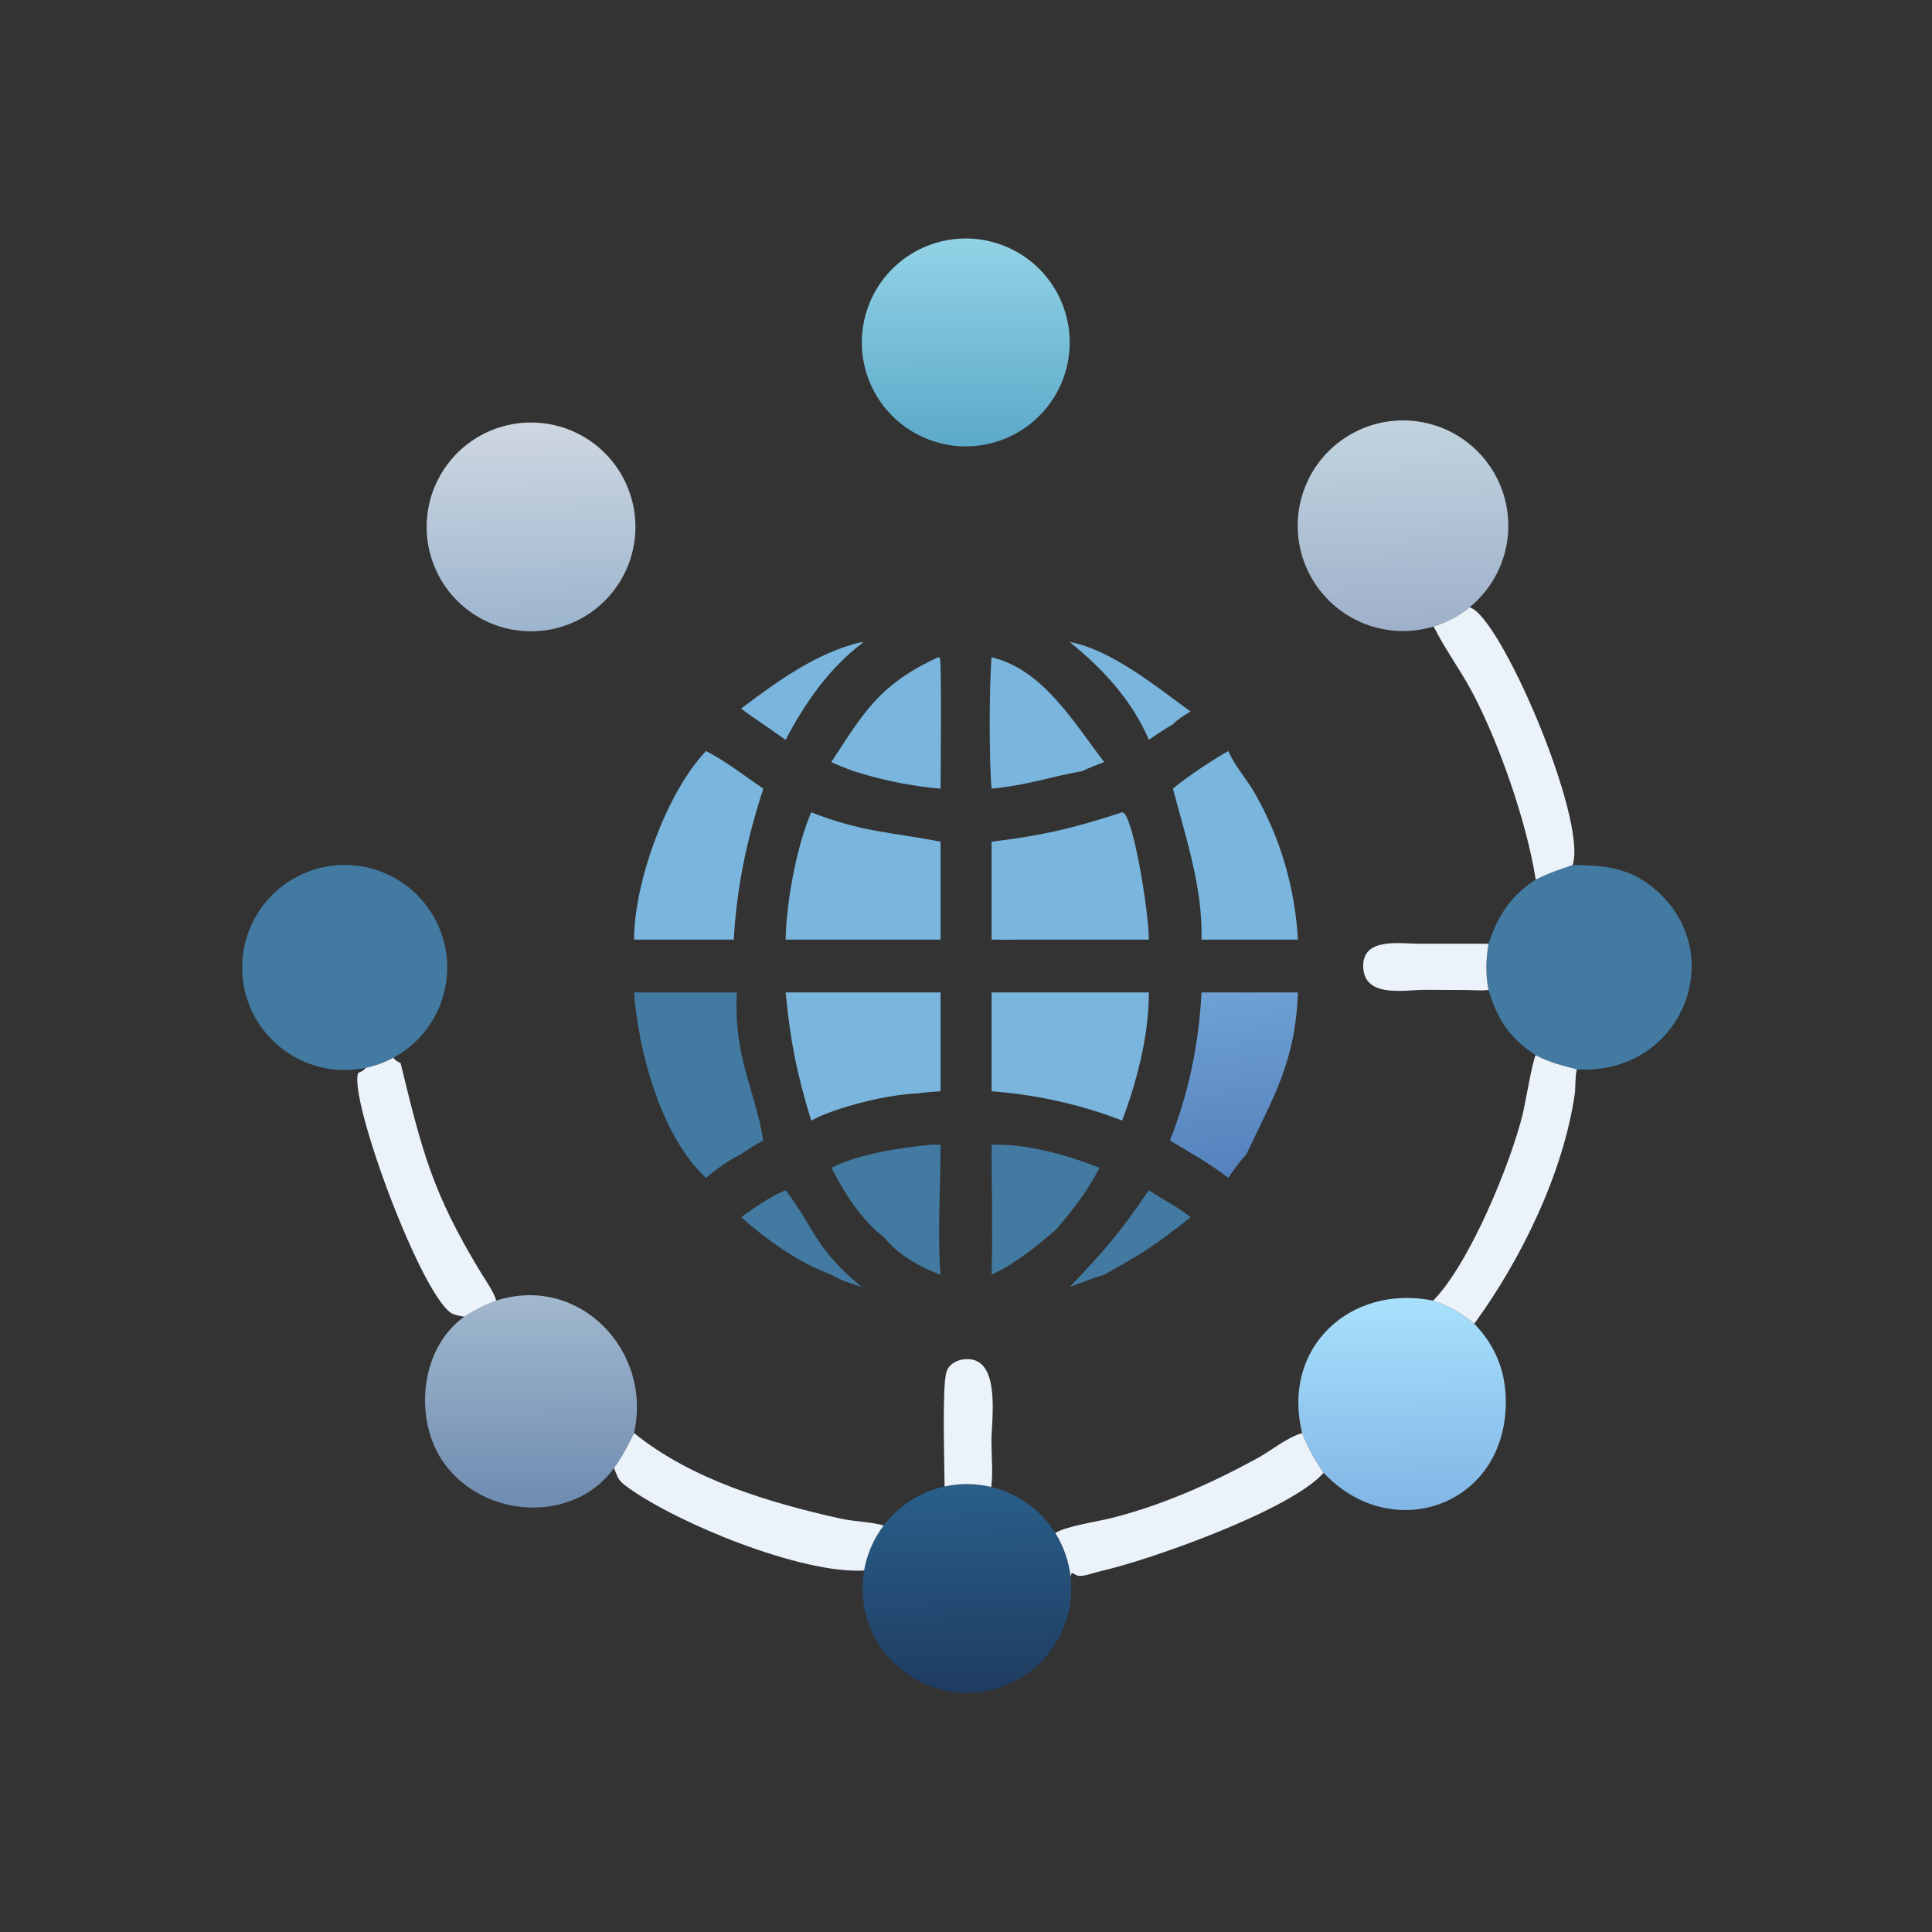 <?xml version="1.0" encoding="UTF-8"?>
<svg xmlns="http://www.w3.org/2000/svg" xmlns:xlink="http://www.w3.org/1999/xlink" width="1024" height="1024">
  <rect width="100%" height="100%" fill="#333333" stroke="none"/>
  <defs>
    <linearGradient id="gradient_0" gradientUnits="userSpaceOnUse" x1="140.625" y1="398.766" x2="140.376" y2="343.735">
      <stop offset="0" stop-color="#6F8CB1"></stop>
      <stop offset="1" stop-color="#A1B8CD"></stop>
    </linearGradient>
  </defs>
  <path fill="url(#gradient_0)" transform="scale(2 2)" d="M131.524 344.674C153.345 337.622 172.965 357.802 168.029 379.781C166.438 383.05 164.869 386.11 162.702 389.05C152.304 403.684 128.501 402.694 117.753 387.853C109.526 376.493 111.177 357.379 123.045 348.938C125.799 347.216 128.468 345.789 131.524 344.674Z"></path>
  <defs>
    <linearGradient id="gradient_1" gradientUnits="userSpaceOnUse" x1="371.587" y1="399.53" x2="371.185" y2="344.232">
      <stop offset="0" stop-color="#81B6E6"></stop>
      <stop offset="1" stop-color="#A9E0FC"></stop>
    </linearGradient>
  </defs>
  <path fill="url(#gradient_1)" transform="scale(2 2)" d="M345.09 379.781C339.502 357.149 357.843 340.257 379.803 344.674C384.199 346.199 387.063 347.936 390.698 350.802C396.46 356.792 399.179 363.766 399.051 372.079C398.631 399.46 368.555 409.375 350.778 390.301C348.398 386.906 346.603 383.64 345.09 379.781Z"></path>
  <defs>
    <linearGradient id="gradient_2" gradientUnits="userSpaceOnUse" x1="372.805" y1="166.355" x2="370.687" y2="111.925">
      <stop offset="0" stop-color="#9FB1CA"></stop>
      <stop offset="1" stop-color="#C2D3DF"></stop>
    </linearGradient>
  </defs>
  <path fill="url(#gradient_2)" transform="scale(2 2)" d="M379.941 166.021Q379.326 166.208 378.703 166.367Q378.08 166.526 377.451 166.656Q376.821 166.786 376.187 166.886Q375.552 166.987 374.913 167.059Q374.274 167.13 373.633 167.172Q372.991 167.214 372.349 167.226Q371.706 167.239 371.064 167.222Q370.421 167.204 369.78 167.158Q369.139 167.111 368.501 167.035Q367.863 166.959 367.228 166.853Q366.594 166.748 365.966 166.613Q365.337 166.478 364.716 166.315Q364.094 166.152 363.481 165.96Q362.867 165.768 362.263 165.548Q361.659 165.328 361.066 165.081Q360.473 164.833 359.891 164.559Q359.31 164.284 358.742 163.983Q358.174 163.683 357.621 163.356Q357.067 163.029 356.529 162.677Q355.992 162.325 355.47 161.949Q354.949 161.573 354.446 161.173Q353.943 160.773 353.459 160.35Q352.974 159.928 352.51 159.483Q352.046 159.039 351.602 158.573Q351.159 158.108 350.737 157.623Q350.316 157.137 349.917 156.633Q349.519 156.129 349.144 155.607Q348.769 155.085 348.418 154.546Q348.067 154.007 347.742 153.453Q347.416 152.899 347.117 152.33Q346.817 151.762 346.544 151.18Q346.271 150.598 346.025 150.004Q345.779 149.41 345.561 148.806Q345.342 148.201 345.152 147.587Q344.961 146.973 344.799 146.351Q344.638 145.729 344.504 145.1Q344.371 144.471 344.267 143.837Q344.163 143.203 344.089 142.564Q344.014 141.926 343.969 141.285Q343.924 140.644 343.908 140.001Q343.892 139.358 343.906 138.716Q343.92 138.073 343.964 137.432Q344.007 136.791 344.08 136.152Q344.153 135.513 344.256 134.879Q344.358 134.244 344.489 133.615Q344.621 132.986 344.781 132.363Q344.941 131.741 345.13 131.126Q345.319 130.512 345.535 129.907Q345.752 129.302 345.997 128.707Q346.241 128.113 346.513 127.53Q346.784 126.948 347.082 126.378Q347.38 125.809 347.704 125.254Q348.028 124.698 348.378 124.159Q348.727 123.619 349.1 123.096Q349.474 122.573 349.871 122.068Q350.269 121.563 350.689 121.076Q351.109 120.59 351.551 120.123Q351.993 119.657 352.457 119.211Q352.92 118.765 353.403 118.341Q353.886 117.917 354.388 117.516Q354.89 117.115 355.411 116.737Q355.931 116.36 356.468 116.006Q357.005 115.653 357.557 115.325Q358.11 114.996 358.677 114.694Q359.244 114.392 359.825 114.116Q360.405 113.839 360.998 113.59Q361.59 113.341 362.194 113.12Q362.797 112.899 363.41 112.705Q364.023 112.512 364.644 112.347Q365.266 112.182 365.894 112.045Q366.522 111.909 367.156 111.802Q367.79 111.695 368.428 111.617Q369.066 111.539 369.707 111.491Q370.348 111.442 370.99 111.423Q371.633 111.404 372.275 111.415Q372.918 111.426 373.56 111.466Q374.201 111.506 374.84 111.576Q375.479 111.646 376.114 111.745Q376.749 111.844 377.379 111.973Q378.009 112.101 378.632 112.258Q379.256 112.415 379.871 112.601Q380.486 112.786 381.093 113Q381.699 113.214 382.294 113.455Q382.89 113.697 383.474 113.966Q384.058 114.234 384.629 114.529Q385.2 114.825 385.757 115.146Q386.314 115.467 386.855 115.814Q387.396 116.16 387.921 116.531Q388.446 116.902 388.953 117.297Q389.461 117.692 389.949 118.11Q390.438 118.527 390.906 118.967Q391.375 119.407 391.823 119.868Q392.271 120.329 392.698 120.81Q393.124 121.291 393.528 121.791Q393.931 122.291 394.312 122.81Q394.692 123.328 395.048 123.863Q395.404 124.398 395.735 124.949Q396.066 125.5 396.371 126.066Q396.677 126.631 396.955 127.211Q397.234 127.79 397.486 128.381Q397.738 128.972 397.963 129.575Q398.187 130.177 398.384 130.789Q398.58 131.401 398.748 132.021Q398.917 132.642 399.056 133.269Q399.195 133.897 399.306 134.53Q399.416 135.163 399.497 135.801Q399.578 136.438 399.63 137.079Q399.681 137.72 399.703 138.362Q399.726 139.005 399.718 139.647Q399.711 140.29 399.673 140.932Q399.636 141.574 399.57 142.213Q399.503 142.852 399.407 143.488Q399.311 144.123 399.186 144.754Q399.061 145.384 398.907 146.008Q398.753 146.632 398.571 147.249Q398.388 147.865 398.177 148.472Q397.966 149.079 397.728 149.676Q397.49 150.273 397.224 150.859Q396.958 151.444 396.666 152.016Q396.373 152.589 396.055 153.147Q395.737 153.705 395.393 154.249Q395.049 154.792 394.681 155.318Q394.312 155.845 393.92 156.354Q393.528 156.864 393.112 157.354Q392.697 157.845 392.26 158.316Q391.822 158.787 391.364 159.237Q390.905 159.687 390.426 160.116Q389.947 160.545 389.449 160.951Q388.398 161.808 387.268 162.56Q386.139 163.311 384.942 163.949Q383.745 164.587 382.492 165.107Q381.239 165.626 379.941 166.021Z"></path>
  <defs>
    <linearGradient id="gradient_3" gradientUnits="userSpaceOnUse" x1="141.182" y1="166.801" x2="140.108" y2="112.223">
      <stop offset="0" stop-color="#9DB5CE"></stop>
      <stop offset="1" stop-color="#CED7E1"></stop>
    </linearGradient>
  </defs>
  <path fill="url(#gradient_3)" transform="scale(2 2)" d="M138.389 112.064Q139.064 112.007 139.74 111.983Q140.417 111.958 141.094 111.967Q141.77 111.976 142.446 112.018Q143.122 112.06 143.795 112.135Q144.467 112.21 145.136 112.318Q145.804 112.426 146.466 112.566Q147.128 112.707 147.783 112.879Q148.438 113.052 149.083 113.256Q149.728 113.461 150.363 113.696Q150.998 113.932 151.62 114.198Q152.242 114.465 152.851 114.761Q153.459 115.058 154.053 115.384Q154.646 115.71 155.223 116.065Q155.799 116.419 156.358 116.801Q156.917 117.184 157.456 117.593Q157.995 118.002 158.514 118.437Q159.032 118.872 159.529 119.332Q160.026 119.792 160.499 120.276Q160.973 120.76 161.423 121.266Q161.872 121.772 162.296 122.3Q162.72 122.827 163.118 123.375Q163.516 123.923 163.886 124.489Q164.257 125.056 164.599 125.64Q164.942 126.224 165.255 126.824Q165.569 127.424 165.852 128.039Q166.136 128.653 166.389 129.281Q166.643 129.909 166.865 130.548Q167.087 131.188 167.278 131.837Q167.469 132.487 167.628 133.145Q167.787 133.803 167.913 134.468Q168.04 135.133 168.133 135.803Q168.227 136.474 168.288 137.148Q168.349 137.822 168.377 138.499Q168.405 139.175 168.399 139.852Q168.394 140.529 168.356 141.205Q168.317 141.881 168.246 142.554Q168.174 143.227 168.07 143.896Q167.966 144.565 167.829 145.228Q167.692 145.891 167.523 146.546Q167.354 147.202 167.153 147.848Q166.953 148.495 166.72 149.131Q166.488 149.767 166.225 150.39Q165.962 151.014 165.669 151.624Q165.375 152.234 165.053 152.83Q164.73 153.425 164.378 154.003Q164.027 154.582 163.647 155.143Q163.268 155.703 162.862 156.245Q162.455 156.786 162.023 157.307Q161.591 157.828 161.134 158.327Q160.676 158.827 160.195 159.303Q159.714 159.779 159.21 160.231Q158.706 160.683 158.181 161.11Q157.656 161.537 157.11 161.938Q156.564 162.339 156 162.712Q155.435 163.086 154.853 163.432Q154.271 163.777 153.673 164.094Q153.074 164.41 152.461 164.697Q151.848 164.984 151.222 165.241Q150.595 165.498 149.957 165.724Q149.319 165.949 148.67 166.144Q148.022 166.338 147.365 166.5Q146.708 166.663 146.043 166.793Q145.379 166.923 144.709 167.02Q144.039 167.118 143.365 167.182Q142.686 167.247 142.006 167.278Q141.325 167.31 140.643 167.308Q139.961 167.306 139.281 167.27Q138.6 167.234 137.922 167.165Q137.244 167.096 136.57 166.994Q135.896 166.891 135.228 166.756Q134.56 166.62 133.9 166.452Q133.239 166.284 132.588 166.083Q131.936 165.883 131.295 165.65Q130.654 165.418 130.026 165.154Q129.397 164.891 128.782 164.597Q128.168 164.302 127.568 163.978Q126.968 163.654 126.386 163.301Q125.803 162.947 125.238 162.566Q124.673 162.184 124.128 161.775Q123.582 161.366 123.058 160.931Q122.533 160.496 122.031 160.035Q121.528 159.575 121.049 159.09Q120.57 158.605 120.115 158.097Q119.66 157.59 119.231 157.06Q118.802 156.531 118.399 155.981Q117.997 155.431 117.622 154.861Q117.247 154.292 116.9 153.705Q116.554 153.118 116.236 152.515Q115.919 151.912 115.632 151.294Q115.345 150.675 115.089 150.044Q114.832 149.412 114.607 148.769Q114.382 148.125 114.189 147.472Q113.996 146.818 113.836 146.155Q113.675 145.493 113.547 144.823Q113.42 144.154 113.325 143.479Q113.23 142.804 113.169 142.125Q113.108 141.446 113.08 140.765Q113.052 140.084 113.058 139.402Q113.064 138.721 113.103 138.04Q113.142 137.36 113.215 136.682Q113.288 136.004 113.394 135.331Q113.5 134.658 113.639 133.99Q113.778 133.323 113.95 132.663Q114.122 132.004 114.326 131.353Q114.53 130.703 114.766 130.063Q115.001 129.424 115.268 128.797Q115.535 128.17 115.833 127.556Q116.131 126.943 116.458 126.345Q116.785 125.747 117.142 125.166Q117.498 124.585 117.883 124.022Q118.267 123.46 118.679 122.917Q119.091 122.373 119.529 121.851Q119.967 121.329 120.431 120.829Q120.894 120.329 121.381 119.852Q121.869 119.376 122.379 118.924Q122.889 118.472 123.421 118.046Q123.953 117.619 124.505 117.22Q125.057 116.82 125.628 116.448Q126.2 116.076 126.788 115.733Q127.377 115.389 127.982 115.075Q128.587 114.761 129.207 114.478Q129.827 114.194 130.46 113.941Q131.093 113.688 131.737 113.466Q132.382 113.245 133.037 113.055Q133.692 112.866 134.355 112.709Q135.018 112.552 135.689 112.428Q136.359 112.304 137.034 112.213Q137.71 112.122 138.389 112.064Z"></path>
  <defs>
    <linearGradient id="gradient_4" gradientUnits="userSpaceOnUse" x1="256.875" y1="448.052" x2="255.369" y2="393.49">
      <stop offset="0" stop-color="#1F3C62"></stop>
      <stop offset="1" stop-color="#295F89"></stop>
    </linearGradient>
  </defs>
  <path fill="url(#gradient_4)" transform="scale(2 2)" d="M250.322 393.939Q251.848 393.605 253.402 393.444Q254.956 393.284 256.518 393.3Q258.08 393.316 259.631 393.507Q261.181 393.699 262.7 394.064Q263.352 394.221 263.996 394.409Q264.639 394.597 265.273 394.816Q265.907 395.035 266.529 395.285Q267.152 395.534 267.761 395.814Q268.371 396.093 268.966 396.402Q269.562 396.711 270.141 397.048Q270.721 397.385 271.284 397.75Q271.846 398.115 272.39 398.507Q272.935 398.898 273.459 399.316Q273.984 399.734 274.488 400.176Q274.992 400.619 275.473 401.085Q275.955 401.552 276.414 402.041Q276.872 402.531 277.306 403.042Q277.741 403.552 278.15 404.084Q278.559 404.615 278.942 405.166Q279.324 405.716 279.68 406.285Q280.507 407.607 281.18 409.014Q281.853 410.421 282.364 411.894Q282.875 413.368 283.217 414.89Q283.558 416.411 283.727 417.962Q283.78 418.452 283.816 418.944Q283.852 419.435 283.87 419.928Q283.888 420.42 283.889 420.913Q283.889 421.406 283.873 421.899Q283.856 422.391 283.821 422.883Q283.787 423.375 283.735 423.865Q283.683 424.355 283.613 424.843Q283.544 425.331 283.457 425.816Q283.37 426.302 283.266 426.783Q283.162 427.265 283.041 427.743Q282.92 428.221 282.782 428.694Q282.644 429.167 282.489 429.635Q282.334 430.103 282.163 430.565Q281.992 431.027 281.804 431.483Q281.616 431.939 281.412 432.388Q281.208 432.836 280.989 433.278Q280.769 433.719 280.533 434.152Q280.298 434.585 280.047 435.009Q279.797 435.434 279.531 435.849Q279.266 436.264 278.985 436.67Q278.705 437.075 278.411 437.471Q278.116 437.866 277.808 438.25Q277.499 438.635 277.177 439.008Q276.856 439.381 276.521 439.743Q276.186 440.104 275.838 440.454Q275.49 440.803 275.13 441.14Q274.77 441.477 274.399 441.801Q274.027 442.124 273.644 442.434Q273.261 442.745 272.867 443.041Q272.473 443.338 272.069 443.62Q271.665 443.902 271.251 444.17Q270.837 444.437 270.414 444.69Q269.991 444.943 269.559 445.18Q269.127 445.418 268.687 445.64Q268.247 445.862 267.799 446.068Q267.351 446.274 266.896 446.464Q266.441 446.654 265.98 446.827Q265.519 447.001 265.052 447.158Q264.584 447.315 264.112 447.456Q263.639 447.596 263.162 447.719Q262.685 447.843 262.204 447.949Q261.722 448.056 261.238 448.145Q260.753 448.234 260.265 448.306Q259.778 448.377 259.288 448.432Q258.798 448.486 258.306 448.523Q257.815 448.56 257.322 448.579Q256.83 448.598 256.337 448.6Q255.844 448.602 255.351 448.586Q254.858 448.57 254.367 448.537Q253.875 448.504 253.385 448.453Q252.894 448.402 252.406 448.334Q251.918 448.265 251.433 448.18Q250.947 448.094 250.465 447.991Q249.983 447.888 249.505 447.768Q249.027 447.648 248.553 447.511Q248.08 447.374 247.612 447.22Q247.143 447.066 246.681 446.896Q246.218 446.726 245.762 446.539Q245.306 446.352 244.857 446.149Q244.407 445.946 243.966 445.728Q243.524 445.509 243.09 445.274Q242.657 445.04 242.232 444.79Q241.807 444.541 241.391 444.276Q240.975 444.011 240.569 443.732Q240.163 443.453 239.767 443.159Q239.371 442.865 238.986 442.558Q238.601 442.25 238.227 441.929Q237.853 441.608 237.49 441.274Q237.128 440.94 236.778 440.593Q236.428 440.246 236.09 439.887Q235.752 439.528 235.428 439.157Q235.103 438.786 234.792 438.403Q234.481 438.021 234.184 437.628Q233.886 437.235 233.603 436.831Q233.32 436.428 233.052 436.015Q232.783 435.601 232.529 435.179Q232.276 434.756 232.037 434.325Q231.799 433.893 231.576 433.453Q231.353 433.014 231.146 432.567Q230.939 432.119 230.748 431.665Q230.557 431.211 230.382 430.75Q230.207 430.289 230.049 429.822Q229.891 429.355 229.75 428.883Q229.608 428.411 229.484 427.934Q229.359 427.457 229.252 426.976Q229.144 426.495 229.054 426.01Q228.964 425.525 228.891 425.038Q228.818 424.55 228.763 424.061Q228.707 423.571 228.669 423.079Q228.631 422.588 228.611 422.095Q228.59 421.603 228.587 421.11Q228.585 420.617 228.599 420.124Q228.614 419.632 228.646 419.14Q228.678 418.648 228.728 418.158Q228.778 417.667 228.845 417.179Q228.912 416.691 228.997 416.205Q229.279 414.584 229.752 413.008Q230.225 411.432 230.881 409.923Q231.537 408.415 232.367 406.994Q233.198 405.574 234.191 404.262Q234.929 403.287 235.75 402.381Q236.572 401.474 237.47 400.644Q238.368 399.814 239.336 399.066Q240.304 398.319 241.334 397.659Q242.364 397 243.449 396.434Q244.533 395.869 245.663 395.401Q246.793 394.933 247.96 394.567Q249.127 394.201 250.322 393.939Z"></path>
  <defs>
    <linearGradient id="gradient_5" gradientUnits="userSpaceOnUse" x1="255.984" y1="117.505" x2="255.757" y2="63.739">
      <stop offset="0" stop-color="#5CAAC9"></stop>
      <stop offset="1" stop-color="#92D2E6"></stop>
    </linearGradient>
  </defs>
  <path fill="url(#gradient_5)" transform="scale(2 2)" d="M253.66 63.294Q254.334 63.239 255.011 63.216Q255.687 63.193 256.364 63.203Q257.041 63.214 257.716 63.258Q258.391 63.301 259.064 63.378Q259.736 63.455 260.404 63.565Q261.072 63.675 261.734 63.817Q262.395 63.96 263.049 64.134Q263.703 64.309 264.347 64.516Q264.992 64.722 265.625 64.96Q266.259 65.198 266.88 65.467Q267.501 65.736 268.108 66.035Q268.715 66.334 269.307 66.663Q269.899 66.991 270.474 67.349Q271.049 67.706 271.605 68.091Q272.162 68.476 272.699 68.888Q273.236 69.299 273.752 69.737Q274.268 70.175 274.762 70.637Q275.257 71.1 275.727 71.586Q276.198 72.072 276.644 72.581Q277.091 73.09 277.512 73.62Q277.932 74.15 278.327 74.7Q278.721 75.25 279.088 75.819Q279.454 76.388 279.793 76.974Q280.131 77.56 280.44 78.162Q280.75 78.764 281.029 79.381Q281.308 79.997 281.557 80.627Q281.805 81.256 282.023 81.897Q282.24 82.538 282.426 83.189Q282.612 83.84 282.765 84.499Q282.919 85.158 283.04 85.824Q283.161 86.49 283.249 87.161Q283.337 87.832 283.392 88.506Q283.447 89.181 283.469 89.857Q283.491 90.534 283.479 91.21Q283.468 91.887 283.423 92.562Q283.379 93.238 283.301 93.91Q283.223 94.582 283.113 95.25Q283.002 95.918 282.859 96.579Q282.716 97.241 282.54 97.894Q282.364 98.548 282.157 99.192Q281.949 99.836 281.711 100.47Q281.472 101.103 281.202 101.724Q280.932 102.344 280.633 102.951Q280.333 103.558 280.003 104.149Q279.674 104.74 279.316 105.315Q278.958 105.889 278.573 106.445Q278.187 107.002 277.775 107.538Q277.362 108.075 276.924 108.59Q276.485 109.106 276.022 109.599Q275.559 110.093 275.072 110.563Q274.585 111.033 274.076 111.479Q273.566 111.925 273.036 112.345Q272.505 112.765 271.955 113.158Q271.404 113.552 270.835 113.918Q270.266 114.284 269.679 114.622Q269.092 114.959 268.49 115.268Q267.888 115.576 267.271 115.855Q266.654 116.133 266.024 116.381Q265.394 116.629 264.753 116.845Q264.112 117.062 263.461 117.247Q262.81 117.432 262.15 117.584Q261.491 117.737 260.825 117.857Q260.159 117.977 259.488 118.065Q258.817 118.152 258.142 118.206Q257.468 118.26 256.793 118.281Q256.118 118.302 255.442 118.29Q254.767 118.278 254.092 118.233Q253.418 118.188 252.747 118.109Q252.076 118.031 251.409 117.92Q250.743 117.809 250.083 117.665Q249.422 117.522 248.77 117.346Q248.117 117.17 247.474 116.963Q246.831 116.755 246.199 116.516Q245.567 116.278 244.948 116.008Q244.328 115.739 243.722 115.439Q243.117 115.139 242.526 114.81Q241.936 114.482 241.363 114.124Q240.789 113.767 240.234 113.381Q239.679 112.996 239.143 112.584Q238.608 112.173 238.093 111.735Q237.578 111.297 237.085 110.835Q236.593 110.372 236.123 109.886Q235.654 109.4 235.209 108.892Q234.764 108.384 234.344 107.854Q233.924 107.324 233.531 106.775Q233.138 106.225 232.772 105.657Q232.407 105.089 232.069 104.504Q231.732 103.918 231.424 103.317Q231.115 102.716 230.837 102.1Q230.558 101.484 230.31 100.856Q230.062 100.227 229.846 99.587Q229.629 98.947 229.444 98.297Q229.258 97.648 229.105 96.99Q228.952 96.331 228.831 95.666Q228.711 95.002 228.623 94.332Q228.535 93.662 228.48 92.988Q228.425 92.315 228.403 91.639Q228.381 90.964 228.393 90.288Q228.404 89.613 228.448 88.939Q228.492 88.264 228.57 87.593Q228.647 86.922 228.757 86.255Q228.868 85.589 229.01 84.928Q229.153 84.268 229.328 83.615Q229.503 82.962 229.71 82.319Q229.916 81.676 230.154 81.043Q230.393 80.411 230.661 79.791Q230.93 79.171 231.229 78.565Q231.528 77.959 231.856 77.368Q232.184 76.778 232.541 76.204Q232.897 75.63 233.282 75.074Q233.666 74.519 234.077 73.983Q234.489 73.446 234.926 72.931Q235.363 72.416 235.824 71.922Q236.286 71.429 236.772 70.959Q237.257 70.489 237.765 70.043Q238.273 69.597 238.802 69.177Q239.331 68.757 239.88 68.363Q240.429 67.969 240.997 67.603Q241.564 67.237 242.149 66.898Q242.734 66.56 243.335 66.251Q243.936 65.942 244.551 65.663Q245.167 65.383 245.795 65.135Q246.423 64.886 247.063 64.668Q247.703 64.451 248.352 64.265Q249.002 64.079 249.66 63.925Q250.318 63.771 250.982 63.649Q251.647 63.528 252.317 63.439Q252.987 63.35 253.66 63.294Z"></path>
  <path fill="#427AA1" transform="scale(2 2)" d="M416.764 229.25C426.321 229.242 433.373 230.272 440.42 237.351C457.767 254.776 444.807 284.96 417.935 283.407C413.956 282.33 410.658 281.617 406.982 279.624C400.115 275.208 396.773 270.054 394.472 262.328C393.646 258.124 393.783 254.299 394.472 250.096C396.819 242.891 400.484 237.159 406.982 233.113C410.131 231.496 413.413 230.359 416.764 229.25Z"></path>
  <path fill="#427AA1" transform="scale(2 2)" d="M96.907 282.991Q96.284 283.121 95.656 283.222Q95.028 283.323 94.396 283.395Q93.763 283.466 93.129 283.508Q92.494 283.55 91.858 283.562Q91.221 283.574 90.585 283.557Q89.949 283.539 89.315 283.491Q88.68 283.444 88.049 283.367Q87.417 283.29 86.79 283.183Q86.163 283.077 85.541 282.941Q84.919 282.805 84.305 282.64Q83.69 282.475 83.084 282.282Q82.478 282.089 81.881 281.867Q81.285 281.646 80.7 281.397Q80.114 281.147 79.541 280.871Q78.968 280.595 78.408 280.292Q77.849 279.989 77.304 279.661Q76.759 279.332 76.23 278.978Q75.701 278.624 75.19 278.246Q74.678 277.868 74.184 277.466Q73.691 277.064 73.217 276.64Q72.743 276.216 72.289 275.77Q71.835 275.324 71.403 274.857Q70.971 274.39 70.561 273.903Q70.151 273.417 69.764 272.912Q69.377 272.406 69.015 271.884Q68.652 271.361 68.314 270.822Q67.976 270.283 67.664 269.728Q67.352 269.174 67.066 268.605Q66.78 268.037 66.521 267.456Q66.262 266.875 66.03 266.282Q65.799 265.689 65.595 265.087Q65.391 264.484 65.216 263.872Q65.041 263.26 64.895 262.641Q64.749 262.022 64.631 261.396Q64.514 260.771 64.427 260.141Q64.339 259.511 64.281 258.877Q64.222 258.243 64.194 257.608Q64.165 256.972 64.167 256.336Q64.168 255.699 64.199 255.064Q64.23 254.428 64.291 253.795Q64.352 253.162 64.442 252.532Q64.533 251.902 64.653 251.277Q64.772 250.652 64.921 250.034Q65.07 249.415 65.248 248.804Q65.425 248.193 65.632 247.591Q65.838 246.989 66.072 246.397Q66.306 245.806 66.567 245.226Q66.829 244.645 67.117 244.078Q67.405 243.511 67.72 242.958Q68.034 242.405 68.375 241.867Q68.715 241.329 69.08 240.808Q69.445 240.287 69.833 239.783Q70.222 239.28 70.634 238.795Q71.046 238.31 71.481 237.845Q71.915 237.38 72.371 236.936Q72.826 236.491 73.302 236.069Q73.778 235.647 74.273 235.247Q74.768 234.847 75.281 234.471Q75.795 234.095 76.325 233.744Q76.855 233.392 77.401 233.066Q77.948 232.739 78.509 232.439Q79.069 232.138 79.644 231.864Q80.218 231.59 80.805 231.344Q81.391 231.097 81.989 230.878Q82.586 230.659 83.193 230.468Q83.8 230.277 84.415 230.115Q85.031 229.953 85.653 229.82Q86.275 229.687 86.903 229.583Q87.53 229.479 88.162 229.404Q88.794 229.33 89.429 229.285Q90.064 229.24 90.7 229.225Q91.336 229.21 91.972 229.225Q92.608 229.24 93.243 229.284Q93.877 229.329 94.509 229.403Q95.141 229.477 95.769 229.581Q96.397 229.685 97.019 229.818Q97.641 229.95 98.257 230.112Q98.872 230.274 99.479 230.465Q100.086 230.655 100.684 230.874Q101.281 231.093 101.868 231.339Q102.454 231.586 103.029 231.859Q103.603 232.133 104.164 232.433Q104.725 232.734 105.272 233.06Q105.818 233.386 106.348 233.737Q106.879 234.089 107.392 234.465Q107.906 234.84 108.401 235.24Q108.896 235.639 109.372 236.061Q109.848 236.484 110.304 236.928Q110.76 237.372 111.194 237.836Q111.629 238.301 112.041 238.786Q112.453 239.271 112.843 239.774Q113.232 240.278 113.597 240.799Q113.962 241.32 114.302 241.857Q114.643 242.395 114.957 242.948Q115.272 243.501 115.561 244.068Q115.849 244.635 116.111 245.215Q116.373 245.795 116.607 246.387Q116.841 246.978 117.048 247.58Q117.254 248.182 117.432 248.793Q117.61 249.404 117.759 250.022Q117.908 250.641 118.028 251.265Q118.148 251.89 118.239 252.52Q118.329 253.15 118.391 253.783Q118.452 254.416 118.483 255.052Q118.514 255.687 118.516 256.324Q118.518 256.96 118.489 257.596Q118.461 258.231 118.403 258.865Q118.346 259.498 118.258 260.129Q118.171 260.759 118.054 261.384Q117.937 262.01 117.791 262.629Q117.645 263.248 117.47 263.86Q117.295 264.472 117.092 265.075Q116.889 265.678 116.657 266.27Q116.426 266.863 116.167 267.444Q115.908 268.026 115.623 268.594Q115.337 269.163 115.025 269.717Q114.713 270.272 114.376 270.811Q114.038 271.35 113.675 271.873Q113.313 272.396 112.926 272.902Q112.54 273.407 112.13 273.894Q111.72 274.38 111.288 274.847Q110.856 275.314 110.403 275.761Q109.949 276.207 109.475 276.632Q109.001 277.056 108.508 277.458Q108.015 277.86 107.504 278.239Q106.992 278.617 106.463 278.971Q105.935 279.325 105.39 279.654Q104.845 279.983 104.286 280.286Q102.549 281.227 100.695 281.907Q98.84 282.586 96.907 282.991Z"></path>
  <path fill="#79B5DC" transform="scale(2 2)" d="M297.379 215.269C300.134 215.044 304.421 241.399 304.466 249.01L270.375 249.01C267.846 249.064 265.312 249.021 262.782 249.01L262.782 223.056C275.828 221.51 284.915 219.392 297.379 215.269Z"></path>
  <path fill="#79B5DC" transform="scale(2 2)" d="M262.782 263.007L304.466 263.007C304.445 272.453 302.358 282.041 299.485 290.999C298.829 293.003 298.092 294.981 297.379 296.965C286.119 292.609 274.81 290.146 262.782 289.197L262.782 263.007Z"></path>
  <path fill="#79B5DC" transform="scale(2 2)" d="M214.985 215.269C228.451 220.547 236.28 220.536 249.268 223.056L249.268 249.01L243.125 249.01L208.198 249.01C208.392 239.132 211.062 224.33 214.985 215.269Z"></path>
  <path fill="#79B5DC" transform="scale(2 2)" d="M208.198 263.007L249.268 263.007L249.268 289.197C247.202 289.318 245.17 289.456 243.125 289.782C235.463 289.985 221.578 293.376 214.985 296.965C211.218 284.829 209.43 275.841 208.198 263.007Z"></path>
  <path fill="#79B5DC" transform="scale(2 2)" d="M187.114 199.025C192.531 201.844 197.253 205.586 202.286 208.999C197.941 222.361 195.261 234.924 194.458 249.01L183.478 249.01L168.029 249.01C168.037 233.929 176.605 210.014 187.114 199.025Z"></path>
  <path fill="#427AA1" transform="scale(2 2)" d="M168.029 263.007L195.276 263.007C194.418 280.289 199.897 288.048 202.286 302.229C200.242 303.393 198.284 304.465 196.4 305.89C192.966 307.547 190.023 309.698 187.114 312.153C175.145 301.194 169.139 278.337 168.029 263.007Z"></path>
  <path fill="#79B5DC" transform="scale(2 2)" d="M325.505 199.025C327.246 203.013 330.372 206.441 332.546 210.233C339.367 222.137 343.174 235.326 343.964 249.01L330.313 249.01L318.421 249.01C318.742 235.163 314.294 222.194 310.838 208.999C314.803 205.696 321.071 201.555 325.505 199.025Z"></path>
  <defs>
    <linearGradient id="gradient_6" gradientUnits="userSpaceOnUse" x1="330.56" y1="310.036" x2="324.205" y2="262.767">
      <stop offset="0" stop-color="#5582BD"></stop>
      <stop offset="1" stop-color="#6FA2D4"></stop>
    </linearGradient>
  </defs>
  <path fill="url(#gradient_6)" transform="scale(2 2)" d="M318.421 263.007L343.964 263.007C343.302 281.457 337.468 290.614 330.313 305.89C328.502 307.838 327.008 309.963 325.505 312.153C320.591 308.328 315.356 305.446 310.044 302.229C315.082 289.513 317.691 276.643 318.421 263.007Z"></path>
  <path fill="#EBF2FA" transform="scale(2 2)" d="M162.702 389.05C164.869 386.11 166.438 383.05 168.029 379.781C183.216 392.084 203.793 398.211 222.562 402.401C226.358 403.249 230.491 403.259 234.191 404.262Q233.198 405.574 232.367 406.994Q231.537 408.415 230.881 409.923Q230.225 411.432 229.752 413.008Q229.279 414.584 228.997 416.205C212.477 417.171 179.797 403.804 166.524 394.282C163.583 392.172 163.935 391.833 162.702 389.05Z"></path>
  <path fill="#EBF2FA" transform="scale(2 2)" d="M279.68 406.285C282.167 404.49 291.256 403.16 294.804 402.244C308.386 398.737 320.804 393.206 333.126 386.495C337.093 384.334 340.746 381.098 345.09 379.781C346.603 383.64 348.398 386.906 350.778 390.301C342.031 400.28 304.209 413.579 291.742 416.351C290.029 416.732 287.946 417.583 286.214 417.641C284.564 417.697 283.97 415.739 283.727 417.962Q283.558 416.411 283.217 414.89Q282.875 413.368 282.364 411.895Q281.853 410.421 281.18 409.014Q280.507 407.607 279.68 406.285Z"></path>
  <path fill="#EBF2FA" transform="scale(2 2)" d="M379.941 166.021Q381.239 165.626 382.492 165.107Q383.745 164.587 384.942 163.949Q386.139 163.311 387.268 162.56Q388.398 161.808 389.449 160.951C397.451 162.908 420.769 217.121 416.764 229.25C413.413 230.359 410.131 231.496 406.982 233.113C404.58 217.73 397.087 196.352 389.938 183.049C386.897 177.391 383.02 172.13 380.141 166.423L379.941 166.021Z"></path>
  <path fill="#EBF2FA" transform="scale(2 2)" d="M406.982 279.624C410.658 281.617 413.956 282.33 417.935 283.407C417.444 284.059 417.533 288.481 417.358 289.71C414.338 310.869 403.078 333.859 390.698 350.802C387.063 347.936 384.199 346.199 379.803 344.674C389.552 334.79 400.396 308.06 403.517 295.322C404.174 292.641 406.121 281.087 406.982 279.624Z"></path>
  <path fill="#EBF2FA" transform="scale(2 2)" d="M96.907 282.991Q98.84 282.586 100.695 281.907Q102.549 281.227 104.286 280.286C104.709 281.048 105.423 281.331 106.159 281.73C111.781 304.587 114.34 315.719 127.434 337.24C128.838 339.548 130.713 342.102 131.524 344.674C128.468 345.789 125.799 347.216 123.045 348.938C122.083 348.78 121.104 348.629 120.187 348.284C112.352 345.338 92.272 291.287 94.915 284.332C95.733 283.972 96.365 283.721 96.907 282.991Z"></path>
  <path fill="#79B5DC" transform="scale(2 2)" d="M262.782 174.189C276.489 177.435 284.613 191.585 292.647 201.971C290.631 202.671 288.741 203.444 286.811 204.36C278.054 205.884 272.504 208.066 262.782 208.999C262.084 202.074 262.149 180.913 262.782 174.189Z"></path>
  <path fill="#79B5DC" transform="scale(2 2)" d="M248.61 174.189L249.069 174.282C249.601 175.531 249.266 205.288 249.268 208.999C241.349 208.347 233.731 206.725 226.158 204.36C224.173 203.624 222.23 202.846 220.302 201.971C228.804 188.956 233.003 181.358 248.61 174.189Z"></path>
  <path fill="#427AA1" transform="scale(2 2)" d="M246.886 303.35L249.268 303.35C249.276 313.734 248.38 327.829 249.268 337.824C243.896 335.849 237.833 332.462 234.276 327.872C228.268 323.341 223.753 316.108 220.302 309.479C227.911 305.688 238.458 304.182 246.886 303.35Z"></path>
  <path fill="#427AA1" transform="scale(2 2)" d="M262.782 303.35C272.124 303.079 282.747 306.053 291.379 309.479C288.28 315.515 284.23 320.782 279.812 325.897C274.402 330.528 269.263 334.73 262.782 337.824C263.086 326.363 262.784 314.82 262.782 303.35Z"></path>
  <path fill="#EBF2FA" transform="scale(2 2)" d="M250.322 393.939C250.324 388.279 249.619 367.828 250.791 363.689C251.537 361.056 254.462 360.008 256.957 360.208C265.192 360.869 262.747 376.531 262.746 381.695C262.745 385.66 263.182 390.151 262.7 394.064Q261.181 393.699 259.631 393.507Q258.08 393.316 256.518 393.3Q254.956 393.284 253.402 393.444Q251.848 393.605 250.322 393.939Z"></path>
  <path fill="#EBF2FA" transform="scale(2 2)" d="M394.472 262.328C392.593 262.595 390.745 262.39 388.859 262.372L377.523 262.317C372.302 262.329 361.628 264.549 361.272 256.357C360.928 248.413 370.734 250.062 375.746 250.085L394.472 250.096C393.783 254.299 393.646 258.124 394.472 262.328Z"></path>
  <path fill="#79B5DC" transform="scale(2 2)" d="M228.407 170.129L228.557 170.122L228.661 170.314C219.802 176.984 213.311 186.305 208.198 196.056C206.211 194.703 204.241 193.332 202.286 191.932C200.282 190.599 198.321 189.243 196.4 187.789C206.007 180.526 216.478 172.902 228.407 170.129Z"></path>
  <path fill="#427AA1" transform="scale(2 2)" d="M304.466 315.429C308.132 317.892 312.056 319.779 315.51 322.584C306.247 329.954 302.919 332.053 292.647 337.824C289.538 338.732 286.516 339.937 283.484 341.069C292.998 331.005 296.378 327.251 304.466 315.429Z"></path>
  <path fill="#427AA1" transform="scale(2 2)" d="M208.198 315.429C215.986 325.529 215.749 330.721 228.407 341.069C225.57 340.181 222.87 339.363 220.302 337.824C211.358 334.468 203.556 328.805 196.4 322.584C200.184 319.926 203.901 317.202 208.198 315.429Z"></path>
  <path fill="#79B5DC" transform="scale(2 2)" d="M283.484 170.129C294.556 172.181 306.667 182.135 315.51 188.56C313.795 189.59 312.265 190.512 310.838 191.932C308.633 193.234 306.561 194.585 304.466 196.056C299.982 185.557 292.232 177.226 283.484 170.129Z"></path>
</svg>
